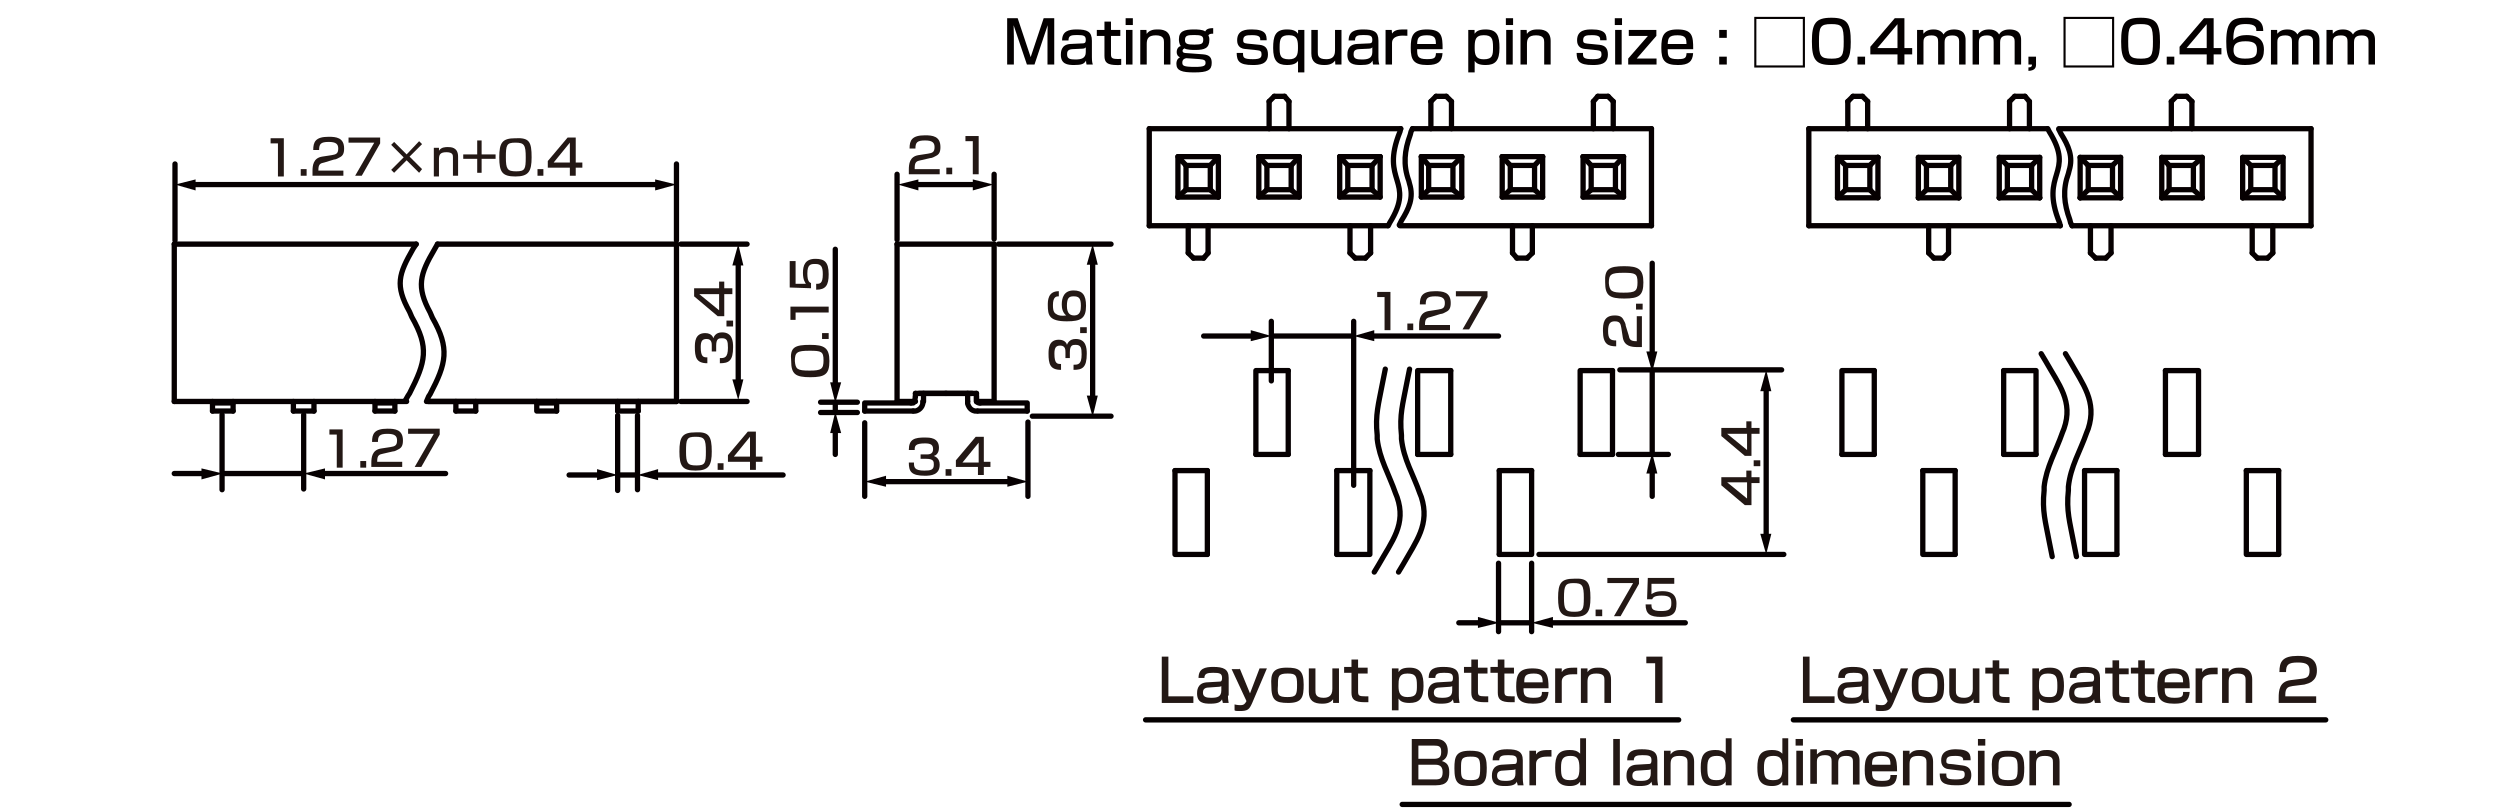 <?xml version="1.0" encoding="UTF-8"?>
<svg id="_レイヤー_1" data-name="レイヤー 1" xmlns="http://www.w3.org/2000/svg" width="119.944mm" height="38.806mm" version="1.1" viewBox="0 0 340 110">
  <defs>
    <style>
      .cls-1 {
        fill: #231815;
      }

      .cls-1, .cls-2, .cls-3 {
        stroke-width: 0px;
      }

      .cls-4 {
        stroke: #060001;
      }

      .cls-4, .cls-5 {
        fill: none;
        stroke-linecap: round;
        stroke-linejoin: round;
        stroke-width: .72px;
      }

      .cls-2 {
        fill: #040000;
      }

      .cls-5 {
        stroke: #040000;
      }

      .cls-3 {
        fill: #060001;
      }
    </style>
  </defs>
  <g id="FS0419">
    <line class="cls-4" x1="135.2" y1="32.5" x2="135.2" y2="23.7"/>
    <line class="cls-4" x1="122" y1="32.6" x2="122" y2="23.7"/>
    <line class="cls-4" x1="139.8" y1="57.4" x2="139.8" y2="67.5"/>
    <line class="cls-4" x1="117.6" y1="57.5" x2="117.6" y2="67.5"/>
    <line class="cls-4" x1="111.6" y1="54.7" x2="116.6" y2="54.7"/>
    <line class="cls-4" x1="111.6" y1="56.1" x2="116.6" y2="56.1"/>
    <line class="cls-4" x1="41.3" y1="56.4" x2="41.3" y2="66.5"/>
    <line class="cls-4" x1="30.2" y1="56.4" x2="30.2" y2="66.6"/>
    <line class="cls-4" x1="140.4" y1="56.6" x2="151.1" y2="56.6"/>
    <line class="cls-4" x1="135.8" y1="33.2" x2="151.1" y2="33.2"/>
    <line class="cls-4" x1="92.6" y1="54.6" x2="101.6" y2="54.6"/>
    <line class="cls-4" x1="92.6" y1="33.2" x2="101.6" y2="33.2"/>
    <line class="cls-4" x1="92" y1="32.7" x2="92" y2="22.3"/>
    <line class="cls-4" x1="23.8" y1="32.7" x2="23.8" y2="22.3"/>
    <line class="cls-4" x1="113.6" y1="54.8" x2="113.6" y2="56"/>
    <line class="cls-4" x1="135.2" y1="54.6" x2="135.2" y2="33.2"/>
    <line class="cls-4" x1="122" y1="54.6" x2="122" y2="33.2"/>
    <line class="cls-4" x1="132.8" y1="54.6" x2="135.2" y2="54.6"/>
    <line class="cls-4" x1="124.5" y1="54.6" x2="122" y2="54.6"/>
    <line class="cls-4" x1="124.5" y1="53.5" x2="132.8" y2="53.5"/>
    <line class="cls-4" x1="122" y1="33.2" x2="135.2" y2="33.2"/>
    <line class="cls-4" x1="139.7" y1="55.9" x2="133" y2="55.9"/>
    <polyline class="cls-4" points="133.3 54.8 139.7 54.8 139.7 55.9"/>
    <polyline class="cls-4" points="132.8 53.9 132.8 54.5 132.9 54.7 133.1 54.8 133.3 54.8"/>
    <line class="cls-4" x1="128.7" y1="53.5" x2="125" y2="53.5"/>
    <line class="cls-4" x1="117.6" y1="55.9" x2="124.2" y2="55.9"/>
    <polyline class="cls-4" points="123.9 54.8 117.6 54.8 117.6 55.9"/>
    <polyline class="cls-4" points="123.9 54.8 124.2 54.8 124.3 54.7 124.4 54.5 124.5 53.9"/>
    <line class="cls-4" x1="128.6" y1="53.5" x2="132.2" y2="53.5"/>
    <path class="cls-4" d="M124.2,55.9h.3c.5-.1.9-.5,1-1v-.3"/>
    <path class="cls-4" d="M131.6,54.6v.3c.2.6.5.9,1,1h.3"/>
    <line class="cls-4" x1="132.8" y1="53.5" x2="132.8" y2="54.6"/>
    <line class="cls-4" x1="124.5" y1="53.5" x2="124.5" y2="53.9"/>
    <line class="cls-4" x1="131.6" y1="54.6" x2="131.6" y2="53.5"/>
    <line class="cls-4" x1="125.6" y1="54.6" x2="125.6" y2="53.5"/>
    <g>
      <line class="cls-4" x1="224.6" y1="30.7" x2="224.6" y2="17.5"/>
      <line class="cls-4" x1="186.4" y1="34.4" x2="185.7" y2="35.1"/>
      <line class="cls-4" x1="183.6" y1="34.4" x2="184.3" y2="35.1"/>
      <line class="cls-4" x1="186.4" y1="34.4" x2="186.4" y2="30.7"/>
      <line class="cls-4" x1="183.6" y1="34.4" x2="183.6" y2="30.7"/>
      <line class="cls-4" x1="184.3" y1="35.1" x2="185.7" y2="35.1"/>
      <line class="cls-4" x1="195.3" y1="13.1" x2="196.7" y2="13.1"/>
      <line class="cls-4" x1="194.6" y1="17.5" x2="194.6" y2="13.8"/>
      <line class="cls-4" x1="197.4" y1="17.5" x2="197.4" y2="13.8"/>
      <line class="cls-4" x1="195.3" y1="13.1" x2="194.6" y2="13.8"/>
      <line class="cls-4" x1="196.7" y1="13.1" x2="197.4" y2="13.8"/>
      <line class="cls-4" x1="173.3" y1="13.1" x2="174.7" y2="13.1"/>
      <line class="cls-4" x1="172.6" y1="17.5" x2="172.6" y2="13.8"/>
      <line class="cls-4" x1="175.3" y1="17.5" x2="175.3" y2="13.8"/>
      <line class="cls-4" x1="173.3" y1="13.1" x2="172.6" y2="13.8"/>
      <line class="cls-4" x1="174.7" y1="13.1" x2="175.3" y2="13.8"/>
      <line class="cls-4" x1="162.3" y1="35.1" x2="163.7" y2="35.1"/>
      <line class="cls-4" x1="161.6" y1="34.4" x2="161.6" y2="30.7"/>
      <line class="cls-4" x1="164.3" y1="34.4" x2="164.3" y2="30.7"/>
      <line class="cls-4" x1="161.6" y1="34.4" x2="162.3" y2="35.1"/>
      <line class="cls-4" x1="164.3" y1="34.4" x2="163.7" y2="35.1"/>
      <line class="cls-4" x1="156.3" y1="30.7" x2="188.7" y2="30.7"/>
      <line class="cls-4" x1="156.3" y1="17.5" x2="190.5" y2="17.5"/>
      <line class="cls-4" x1="160.2" y1="26.8" x2="165.7" y2="26.8"/>
      <line class="cls-4" x1="160.2" y1="21.3" x2="165.7" y2="21.3"/>
      <line class="cls-4" x1="161.3" y1="25.8" x2="164.6" y2="25.8"/>
      <line class="cls-4" x1="161.3" y1="22.5" x2="164.6" y2="22.5"/>
      <line class="cls-4" x1="161.3" y1="25.8" x2="160.2" y2="26.8"/>
      <polyline class="cls-4" points="161.3 22.5 160.2 21.3 160.2 26.8"/>
      <line class="cls-4" x1="161.3" y1="22.5" x2="161.3" y2="25.8"/>
      <line class="cls-4" x1="156.3" y1="17.5" x2="156.3" y2="30.7"/>
      <line class="cls-4" x1="183.3" y1="22.5" x2="186.6" y2="22.5"/>
      <line class="cls-4" x1="183.3" y1="25.8" x2="186.6" y2="25.8"/>
      <line class="cls-4" x1="182.2" y1="21.3" x2="187.7" y2="21.3"/>
      <line class="cls-4" x1="182.2" y1="26.8" x2="187.7" y2="26.8"/>
      <polyline class="cls-4" points="183.3 25.8 183.3 22.5 182.2 21.3"/>
      <polyline class="cls-4" points="183.3 25.8 182.2 26.8 182.2 21.3"/>
      <polyline class="cls-4" points="175.6 25.8 175.6 22.5 176.7 21.3"/>
      <polyline class="cls-4" points="175.6 25.8 176.7 26.8 176.7 21.3"/>
      <polyline class="cls-4" points="172.3 25.8 172.3 22.5 171.2 21.3"/>
      <polyline class="cls-4" points="172.3 25.8 171.2 26.8 171.2 21.3"/>
      <line class="cls-4" x1="172.3" y1="22.5" x2="175.6" y2="22.5"/>
      <line class="cls-4" x1="172.3" y1="25.8" x2="175.6" y2="25.8"/>
      <line class="cls-4" x1="171.2" y1="21.3" x2="176.7" y2="21.3"/>
      <line class="cls-4" x1="171.2" y1="26.8" x2="176.7" y2="26.8"/>
      <line class="cls-4" x1="164.6" y1="25.8" x2="165.7" y2="26.8"/>
      <polyline class="cls-4" points="164.6 22.5 165.7 21.3 165.7 26.8"/>
      <line class="cls-4" x1="164.6" y1="22.5" x2="164.6" y2="25.8"/>
      <polyline class="cls-4" points="197.6 25.8 197.6 22.5 198.8 21.3"/>
      <polyline class="cls-4" points="197.6 25.8 198.8 26.8 198.8 21.3"/>
      <polyline class="cls-4" points="194.3 25.8 194.3 22.5 193.3 21.3"/>
      <polyline class="cls-4" points="194.3 25.8 193.3 26.8 193.3 21.3"/>
      <line class="cls-4" x1="194.3" y1="22.5" x2="197.6" y2="22.5"/>
      <line class="cls-4" x1="194.3" y1="25.8" x2="197.6" y2="25.8"/>
      <line class="cls-4" x1="193.3" y1="21.3" x2="198.8" y2="21.3"/>
      <line class="cls-4" x1="193.3" y1="26.8" x2="198.8" y2="26.8"/>
      <polyline class="cls-4" points="186.6 25.8 186.6 22.5 187.7 21.3"/>
      <polyline class="cls-4" points="186.6 25.8 187.7 26.8 187.7 21.3"/>
      <line class="cls-4" x1="208.4" y1="34.4" x2="207.7" y2="35.1"/>
      <line class="cls-4" x1="205.7" y1="34.4" x2="206.3" y2="35.1"/>
      <line class="cls-4" x1="208.4" y1="34.4" x2="208.4" y2="30.7"/>
      <line class="cls-4" x1="205.7" y1="34.4" x2="205.7" y2="30.7"/>
      <line class="cls-4" x1="206.3" y1="35.1" x2="207.7" y2="35.1"/>
      <line class="cls-4" x1="217.3" y1="13.1" x2="218.7" y2="13.1"/>
      <line class="cls-4" x1="216.7" y1="17.5" x2="216.7" y2="13.8"/>
      <line class="cls-4" x1="219.4" y1="17.5" x2="219.4" y2="13.8"/>
      <line class="cls-4" x1="217.3" y1="13.1" x2="216.7" y2="13.8"/>
      <line class="cls-4" x1="218.7" y1="13.1" x2="219.4" y2="13.8"/>
      <line class="cls-4" x1="205.4" y1="22.5" x2="208.7" y2="22.5"/>
      <line class="cls-4" x1="205.4" y1="25.8" x2="208.7" y2="25.8"/>
      <line class="cls-4" x1="204.3" y1="21.3" x2="209.8" y2="21.3"/>
      <line class="cls-4" x1="204.3" y1="26.8" x2="209.8" y2="26.8"/>
      <polyline class="cls-4" points="205.4 25.8 205.4 22.5 204.3 21.3"/>
      <polyline class="cls-4" points="205.4 25.8 204.3 26.8 204.3 21.3"/>
      <polyline class="cls-4" points="219.7 25.8 219.7 22.5 220.8 21.3"/>
      <polyline class="cls-4" points="219.7 25.8 220.8 26.8 220.8 21.3"/>
      <polyline class="cls-4" points="216.4 25.8 216.4 22.5 215.3 21.3"/>
      <polyline class="cls-4" points="216.4 25.8 215.3 26.8 215.3 21.3"/>
      <line class="cls-4" x1="216.4" y1="22.5" x2="219.7" y2="22.5"/>
      <line class="cls-4" x1="216.4" y1="25.8" x2="219.7" y2="25.8"/>
      <line class="cls-4" x1="215.3" y1="21.3" x2="220.8" y2="21.3"/>
      <line class="cls-4" x1="215.3" y1="26.8" x2="220.8" y2="26.8"/>
      <polyline class="cls-4" points="208.7 25.8 208.7 22.5 209.8 21.3"/>
      <polyline class="cls-4" points="208.7 25.8 209.8 26.8 209.8 21.3"/>
      <path class="cls-4" d="M190.5,17.5l-.1.4c-2.8,6.9,2.2,6.6-1.4,12.4l-.2.4"/>
      <path class="cls-4" d="M192.1,17.5l-.2.4-.1.4c-.8,2.2-1,4.1-.2,6.3l.1.4c.6,1.9-.1,3.4-1.1,5l-.1.2-.2.4"/>
      <line class="cls-4" x1="192.1" y1="17.5" x2="224.6" y2="17.5"/>
      <line class="cls-4" x1="190.4" y1="30.7" x2="224.6" y2="30.7"/>
    </g>
    <line class="cls-4" x1="92" y1="33.2" x2="92" y2="54.6"/>
    <line class="cls-4" x1="64.7" y1="55.9" x2="62" y2="55.9"/>
    <line class="cls-4" x1="53.7" y1="54.8" x2="51" y2="54.8"/>
    <line class="cls-4" x1="53.7" y1="55.9" x2="51" y2="55.9"/>
    <line class="cls-4" x1="42.7" y1="55.9" x2="39.9" y2="55.9"/>
    <line class="cls-4" x1="31.7" y1="54.8" x2="28.9" y2="54.8"/>
    <line class="cls-4" x1="31.7" y1="55.9" x2="28.9" y2="55.9"/>
    <line class="cls-4" x1="23.7" y1="54.6" x2="55.3" y2="54.6"/>
    <line class="cls-4" x1="23.7" y1="33.2" x2="56.6" y2="33.2"/>
    <line class="cls-4" x1="28.9" y1="54.6" x2="28.9" y2="55.9"/>
    <line class="cls-4" x1="23.7" y1="33.2" x2="23.7" y2="54.6"/>
    <line class="cls-4" x1="51" y1="54.6" x2="51" y2="55.9"/>
    <line class="cls-4" x1="42.7" y1="54.6" x2="42.7" y2="55.9"/>
    <line class="cls-4" x1="39.9" y1="54.6" x2="39.9" y2="55.9"/>
    <line class="cls-4" x1="31.7" y1="54.6" x2="31.7" y2="55.9"/>
    <line class="cls-4" x1="64.7" y1="54.6" x2="64.7" y2="55.9"/>
    <line class="cls-4" x1="62" y1="54.6" x2="62" y2="55.9"/>
    <line class="cls-4" x1="53.7" y1="54.6" x2="53.7" y2="55.9"/>
    <line class="cls-4" x1="58.2" y1="54.6" x2="92" y2="54.6"/>
    <line class="cls-4" x1="86.8" y1="55.9" x2="84" y2="55.9"/>
    <line class="cls-4" x1="75.7" y1="54.8" x2="73" y2="54.8"/>
    <polyline class="cls-4" points="75.7 55.9 73 55.9 73 54.6"/>
    <line class="cls-4" x1="86.8" y1="54.6" x2="86.8" y2="55.9"/>
    <line class="cls-4" x1="84" y1="54.6" x2="84" y2="55.9"/>
    <line class="cls-4" x1="75.7" y1="54.6" x2="75.7" y2="55.9"/>
    <path class="cls-4" d="M56.6,33.2l-.2.3-.2.3c-2,3.5-2.5,5-.5,8.6l.3.7c2.4,4.2,1.9,6.1-.3,10.4l-.2.3-.4.7"/>
    <path class="cls-4" d="M59.5,33.2l-.4.7c-2,3.4-2.5,5.1-.6,8.6l.3.7c2.4,4.2,1.9,6.2-.3,10.4l-.2.3-.3.7"/>
    <line class="cls-4" x1="59.5" y1="33.2" x2="92" y2="33.2"/>
    <line class="cls-4" x1="58.2" y1="54.6" x2="92" y2="54.6"/>
    <g>
      <line class="cls-4" x1="314.3" y1="17.5" x2="314.3" y2="30.7"/>
      <line class="cls-4" x1="276" y1="13.8" x2="275.4" y2="13.1"/>
      <line class="cls-4" x1="273.3" y1="13.8" x2="274" y2="13.1"/>
      <line class="cls-4" x1="276" y1="13.8" x2="276" y2="17.5"/>
      <line class="cls-4" x1="273.3" y1="13.8" x2="273.3" y2="17.5"/>
      <line class="cls-4" x1="274" y1="13.1" x2="275.4" y2="13.1"/>
      <line class="cls-4" x1="285" y1="35.1" x2="286.4" y2="35.1"/>
      <line class="cls-4" x1="284.3" y1="30.7" x2="284.3" y2="34.4"/>
      <line class="cls-4" x1="287.1" y1="30.7" x2="287.1" y2="34.4"/>
      <line class="cls-4" x1="285" y1="35.1" x2="284.3" y2="34.4"/>
      <line class="cls-4" x1="286.4" y1="35.1" x2="287.1" y2="34.4"/>
      <line class="cls-4" x1="263" y1="35.1" x2="264.3" y2="35.1"/>
      <line class="cls-4" x1="262.3" y1="30.7" x2="262.3" y2="34.4"/>
      <line class="cls-4" x1="265" y1="30.7" x2="265" y2="34.4"/>
      <line class="cls-4" x1="263" y1="35.1" x2="262.3" y2="34.4"/>
      <line class="cls-4" x1="264.3" y1="35.1" x2="265" y2="34.4"/>
      <line class="cls-4" x1="252" y1="13.1" x2="253.3" y2="13.1"/>
      <line class="cls-4" x1="251.3" y1="13.8" x2="251.3" y2="17.5"/>
      <line class="cls-4" x1="254" y1="13.8" x2="254" y2="17.5"/>
      <line class="cls-4" x1="251.3" y1="13.8" x2="252" y2="13.1"/>
      <line class="cls-4" x1="254" y1="13.8" x2="253.3" y2="13.1"/>
      <line class="cls-4" x1="246" y1="17.5" x2="278.4" y2="17.5"/>
      <line class="cls-4" x1="246" y1="30.7" x2="280.2" y2="30.7"/>
      <line class="cls-4" x1="249.9" y1="21.4" x2="255.4" y2="21.4"/>
      <line class="cls-4" x1="249.9" y1="26.9" x2="255.4" y2="26.9"/>
      <line class="cls-4" x1="251" y1="22.5" x2="254.3" y2="22.5"/>
      <line class="cls-4" x1="251" y1="25.8" x2="254.3" y2="25.8"/>
      <line class="cls-4" x1="251" y1="22.5" x2="249.9" y2="21.4"/>
      <polyline class="cls-4" points="251 25.8 249.9 26.9 249.9 21.4"/>
      <line class="cls-4" x1="251" y1="25.8" x2="251" y2="22.5"/>
      <line class="cls-4" x1="246" y1="30.7" x2="246" y2="17.5"/>
      <line class="cls-4" x1="273" y1="25.8" x2="276.3" y2="25.8"/>
      <line class="cls-4" x1="273" y1="22.5" x2="276.3" y2="22.5"/>
      <line class="cls-4" x1="271.9" y1="26.9" x2="277.4" y2="26.9"/>
      <line class="cls-4" x1="271.9" y1="21.4" x2="277.4" y2="21.4"/>
      <polyline class="cls-4" points="273 22.5 273 25.8 271.9 26.9"/>
      <polyline class="cls-4" points="273 22.5 271.9 21.4 271.9 26.9"/>
      <polyline class="cls-4" points="265.3 22.5 265.3 25.8 266.4 26.9"/>
      <polyline class="cls-4" points="265.3 22.5 266.4 21.4 266.4 26.9"/>
      <polyline class="cls-4" points="262 22.5 262 25.8 260.9 26.9"/>
      <polyline class="cls-4" points="262 22.5 260.9 21.4 260.9 26.9"/>
      <line class="cls-4" x1="262" y1="25.8" x2="265.3" y2="25.8"/>
      <line class="cls-4" x1="262" y1="22.5" x2="265.3" y2="22.5"/>
      <line class="cls-4" x1="260.9" y1="26.9" x2="266.4" y2="26.9"/>
      <line class="cls-4" x1="260.9" y1="21.4" x2="266.4" y2="21.4"/>
      <line class="cls-4" x1="254.3" y1="22.5" x2="255.4" y2="21.4"/>
      <polyline class="cls-4" points="254.3 25.8 255.4 26.9 255.4 21.4"/>
      <line class="cls-4" x1="254.3" y1="25.8" x2="254.3" y2="22.5"/>
      <polyline class="cls-4" points="287.3 22.5 287.3 25.8 288.4 26.9"/>
      <polyline class="cls-4" points="287.3 22.5 288.4 21.4 288.4 26.9"/>
      <polyline class="cls-4" points="284 22.5 284 25.8 282.9 26.9"/>
      <polyline class="cls-4" points="284 22.5 282.9 21.4 282.9 26.9"/>
      <line class="cls-4" x1="284" y1="25.8" x2="287.3" y2="25.8"/>
      <line class="cls-4" x1="284" y1="22.5" x2="287.3" y2="22.5"/>
      <line class="cls-4" x1="282.9" y1="26.9" x2="288.4" y2="26.9"/>
      <line class="cls-4" x1="282.9" y1="21.4" x2="288.4" y2="21.4"/>
      <polyline class="cls-4" points="276.3 22.5 276.3 25.8 277.4 26.9"/>
      <polyline class="cls-4" points="276.3 22.5 277.4 21.4 277.4 26.9"/>
      <line class="cls-4" x1="298.1" y1="13.8" x2="297.4" y2="13.1"/>
      <line class="cls-4" x1="295.3" y1="13.8" x2="296" y2="13.1"/>
      <line class="cls-4" x1="298.1" y1="13.8" x2="298.1" y2="17.5"/>
      <line class="cls-4" x1="295.3" y1="13.8" x2="295.3" y2="17.5"/>
      <line class="cls-4" x1="296" y1="13.1" x2="297.4" y2="13.1"/>
      <line class="cls-4" x1="307" y1="35.1" x2="308.4" y2="35.1"/>
      <line class="cls-4" x1="306.3" y1="30.7" x2="306.3" y2="34.4"/>
      <line class="cls-4" x1="309.1" y1="30.7" x2="309.1" y2="34.4"/>
      <line class="cls-4" x1="307" y1="35.1" x2="306.3" y2="34.4"/>
      <line class="cls-4" x1="308.4" y1="35.1" x2="309.1" y2="34.4"/>
      <line class="cls-4" x1="295" y1="25.8" x2="298.3" y2="25.8"/>
      <line class="cls-4" x1="295" y1="22.5" x2="298.3" y2="22.5"/>
      <line class="cls-4" x1="294" y1="26.9" x2="299.5" y2="26.9"/>
      <line class="cls-4" x1="294" y1="21.4" x2="299.5" y2="21.4"/>
      <polyline class="cls-4" points="295 22.5 295 25.8 294 26.9"/>
      <polyline class="cls-4" points="295 22.5 294 21.4 294 26.9"/>
      <polyline class="cls-4" points="309.4 22.5 309.4 25.8 310.5 26.9"/>
      <polyline class="cls-4" points="309.4 22.5 310.5 21.4 310.5 26.9"/>
      <polyline class="cls-4" points="306.1 22.5 306.1 25.8 305 26.9"/>
      <polyline class="cls-4" points="306.1 22.5 305 21.4 305 26.9"/>
      <line class="cls-4" x1="306.1" y1="25.8" x2="309.4" y2="25.8"/>
      <line class="cls-4" x1="306.1" y1="22.5" x2="309.4" y2="22.5"/>
      <line class="cls-4" x1="305" y1="26.9" x2="310.5" y2="26.9"/>
      <line class="cls-4" x1="305" y1="21.4" x2="310.5" y2="21.4"/>
      <polyline class="cls-4" points="298.3 22.5 298.3 25.8 299.5 26.9"/>
      <polyline class="cls-4" points="298.3 22.5 299.5 21.4 299.5 26.9"/>
      <path class="cls-4" d="M280.2,30.7l-.1-.4c-2.8-6.9,2.2-6.6-1.4-12.4l-.2-.4"/>
      <path class="cls-4" d="M281.8,30.7l-.2-.4-.1-.4c-.8-2.2-1-4.1-.2-6.3l.1-.4c.6-1.9-.1-3.4-1.1-5l-.1-.2-.2-.4"/>
      <line class="cls-4" x1="281.8" y1="30.7" x2="314.3" y2="30.7"/>
      <line class="cls-4" x1="280" y1="17.5" x2="314.3" y2="17.5"/>
    </g>
    <g>
      <line class="cls-4" x1="26.1" y1="25.1" x2="89.6" y2="25.1"/>
      <polygon class="cls-3" points="26.6 25.9 23.8 25.1 26.6 24.4 26.6 25.9"/>
      <polygon class="cls-3" points="89.1 25.9 92 25.1 89.1 24.4 89.1 25.9"/>
    </g>
    <line class="cls-4" x1="30.3" y1="64.4" x2="41.3" y2="64.4"/>
    <g>
      <line class="cls-4" x1="23.7" y1="64.4" x2="28" y2="64.4"/>
      <polygon class="cls-3" points="27.4 65.2 30.3 64.4 27.4 63.7 27.4 65.2"/>
    </g>
    <g>
      <line class="cls-4" x1="60.6" y1="64.4" x2="43.6" y2="64.4"/>
      <polygon class="cls-3" points="44.2 63.7 41.3 64.4 44.2 65.2 44.2 63.7"/>
    </g>
    <g>
      <line class="cls-4" x1="100.4" y1="36.1" x2="100.4" y2="52.1"/>
      <polygon class="cls-3" points="99.6 36.1 100.4 33.2 101.1 36.1 99.6 36.1"/>
      <polygon class="cls-3" points="99.6 51.6 100.4 54.4 101.1 51.6 99.6 51.6"/>
    </g>
    <g>
      <line class="cls-4" x1="113.6" y1="61.8" x2="113.6" y2="58.4"/>
      <polygon class="cls-3" points="114.4 58.9 113.6 56 112.9 58.9 114.4 58.9"/>
    </g>
    <g>
      <line class="cls-4" x1="113.6" y1="33.9" x2="113.6" y2="52.5"/>
      <polygon class="cls-3" points="112.9 52 113.6 54.8 114.4 52 112.9 52"/>
    </g>
    <g>
      <line class="cls-4" x1="119.9" y1="65.5" x2="137.5" y2="65.5"/>
      <polygon class="cls-3" points="120.5 66.2 117.6 65.5 120.5 64.7 120.5 66.2"/>
      <polygon class="cls-3" points="137 66.2 139.8 65.5 137 64.7 137 66.2"/>
    </g>
    <g>
      <line class="cls-4" x1="124.4" y1="25.1" x2="132.8" y2="25.1"/>
      <polygon class="cls-3" points="124.9 25.9 122.1 25.1 124.9 24.4 124.9 25.9"/>
      <polygon class="cls-3" points="132.3 25.9 135.1 25.1 132.3 24.4 132.3 25.9"/>
    </g>
    <g>
      <line class="cls-4" x1="148.6" y1="36" x2="148.6" y2="54"/>
      <polygon class="cls-3" points="147.8 36 148.6 33.2 149.3 36 147.8 36"/>
      <polygon class="cls-3" points="147.8 53.8 148.6 56.7 149.3 53.8 147.8 53.8"/>
    </g>
    <line class="cls-4" x1="173.1" y1="45.7" x2="183.9" y2="45.7"/>
    <line class="cls-4" x1="184.1" y1="66" x2="184.1" y2="43.7"/>
    <line class="cls-4" x1="172.9" y1="51.8" x2="172.9" y2="43.7"/>
    <line class="cls-4" x1="224.7" y1="50.5" x2="224.7" y2="61.6"/>
    <line class="cls-4" x1="220.1" y1="61.8" x2="226.9" y2="61.8"/>
    <line class="cls-4" x1="220.3" y1="50.3" x2="242.3" y2="50.3"/>
    <line class="cls-4" x1="209.3" y1="75.4" x2="242.6" y2="75.4"/>
    <line class="cls-4" x1="203.9" y1="84.7" x2="208" y2="84.7"/>
    <line class="cls-4" x1="208.3" y1="76.6" x2="208.3" y2="85.9"/>
    <line class="cls-4" x1="203.8" y1="76.6" x2="203.8" y2="85.9"/>
    <line class="cls-4" x1="164.2" y1="75.4" x2="164.2" y2="64"/>
    <polyline class="cls-4" points="159.8 64 159.8 75.4 164.2 75.4"/>
    <line class="cls-4" x1="159.8" y1="64" x2="164.2" y2="64"/>
    <line class="cls-4" x1="197.3" y1="61.8" x2="192.8" y2="61.8"/>
    <polyline class="cls-4" points="197.3 50.4 192.8 50.4 192.8 61.8"/>
    <line class="cls-4" x1="197.3" y1="50.4" x2="197.3" y2="61.8"/>
    <line class="cls-4" x1="181.8" y1="75.4" x2="181.8" y2="64"/>
    <polyline class="cls-4" points="186.3 64 186.3 75.4 181.8 75.4"/>
    <line class="cls-4" x1="175.2" y1="61.8" x2="170.8" y2="61.8"/>
    <polyline class="cls-4" points="175.2 50.4 170.8 50.4 170.8 61.8"/>
    <line class="cls-4" x1="181.8" y1="64" x2="186.3" y2="64"/>
    <line class="cls-4" x1="175.2" y1="50.4" x2="175.2" y2="61.8"/>
    <line class="cls-4" x1="219.3" y1="61.8" x2="214.9" y2="61.8"/>
    <polyline class="cls-4" points="219.3 50.4 214.9 50.4 214.9 61.8"/>
    <line class="cls-4" x1="219.3" y1="50.4" x2="219.3" y2="61.8"/>
    <line class="cls-4" x1="203.9" y1="75.4" x2="203.9" y2="64"/>
    <polyline class="cls-4" points="208.3 64 208.3 75.4 203.9 75.4"/>
    <line class="cls-4" x1="203.9" y1="64" x2="208.3" y2="64"/>
    <path class="cls-4" d="M188.4,50.2l-.2,1-.2,1c-.5,2.7-1,4.2-.7,7v.5c.3,2.7,1.6,4.8,2.5,7.4l.2.5c1.3,3.7-.7,6-2.5,9.2l-.3.5-.3.5"/>
    <path class="cls-4" d="M191.7,50.2l-.2,1-.2,1c-.5,2.7-1,4.2-.7,7v.5c.3,2.8,1.6,4.8,2.5,7.4l.2.5c1.2,3.7-.7,6-2.5,9.2l-.3.5-.3.5"/>
    <line class="cls-4" x1="254.9" y1="50.4" x2="254.9" y2="61.8"/>
    <polyline class="cls-4" points="250.5 61.8 250.5 50.4 254.9 50.4"/>
    <line class="cls-4" x1="250.5" y1="61.8" x2="254.9" y2="61.8"/>
    <line class="cls-4" x1="287.9" y1="64" x2="283.5" y2="64"/>
    <polyline class="cls-4" points="287.9 75.4 283.5 75.4 283.5 64"/>
    <line class="cls-4" x1="287.9" y1="75.4" x2="287.9" y2="64"/>
    <line class="cls-4" x1="272.5" y1="50.4" x2="272.5" y2="61.8"/>
    <polyline class="cls-4" points="276.9 61.8 276.9 50.4 272.5 50.4"/>
    <line class="cls-4" x1="265.9" y1="64" x2="261.5" y2="64"/>
    <polyline class="cls-4" points="265.9 75.4 261.5 75.4 261.5 64"/>
    <line class="cls-4" x1="272.5" y1="61.8" x2="276.9" y2="61.8"/>
    <line class="cls-4" x1="265.9" y1="75.4" x2="265.9" y2="64"/>
    <line class="cls-4" x1="309.9" y1="64" x2="305.5" y2="64"/>
    <polyline class="cls-4" points="309.9 75.4 305.5 75.4 305.5 64"/>
    <line class="cls-4" x1="309.9" y1="75.4" x2="309.9" y2="64"/>
    <line class="cls-4" x1="294.5" y1="50.4" x2="294.5" y2="61.8"/>
    <polyline class="cls-4" points="299 61.8 299 50.4 294.5 50.4"/>
    <line class="cls-4" x1="294.5" y1="61.8" x2="299" y2="61.8"/>
    <path class="cls-4" d="M279.1,75.7l-.2-1-.2-1c-.5-2.7-1-4.2-.7-7v-.5c.3-2.7,1.6-4.8,2.5-7.4l.2-.5c1.3-3.7-.7-6-2.5-9.2l-.3-.5-.3-.5"/>
    <path class="cls-4" d="M282.4,75.7l-.2-1-.2-1c-.5-2.7-1-4.2-.7-7v-.5c.3-2.8,1.6-4.8,2.5-7.4l.2-.5c1.2-3.7-.7-6-2.5-9.2l-.3-.5-.3-.5"/>
    <g>
      <line class="cls-4" x1="163.7" y1="45.7" x2="170.6" y2="45.7"/>
      <polygon class="cls-3" points="170.1 46.4 172.9 45.7 170.1 44.9 170.1 46.4"/>
    </g>
    <g>
      <line class="cls-4" x1="203.8" y1="45.7" x2="186.4" y2="45.7"/>
      <polygon class="cls-3" points="186.9 44.9 184.1 45.7 186.9 46.4 186.9 44.9"/>
    </g>
    <g>
      <line class="cls-4" x1="198.4" y1="84.7" x2="201.5" y2="84.7"/>
      <polygon class="cls-3" points="201 85.4 203.9 84.7 201 83.9 201 85.4"/>
    </g>
    <g>
      <line class="cls-4" x1="210.6" y1="84.7" x2="229.2" y2="84.7"/>
      <polygon class="cls-3" points="211.2 85.4 208.3 84.7 211.2 83.9 211.2 85.4"/>
    </g>
    <g>
      <line class="cls-4" x1="224.7" y1="63.9" x2="224.7" y2="67.5"/>
      <polygon class="cls-3" points="223.9 64.4 224.7 61.6 225.4 64.4 223.9 64.4"/>
    </g>
    <g>
      <line class="cls-4" x1="240.2" y1="52.7" x2="240.2" y2="73.1"/>
      <polygon class="cls-3" points="239.4 53.2 240.2 50.3 240.9 53.2 239.4 53.2"/>
      <polygon class="cls-3" points="239.4 72.6 240.2 75.4 240.9 72.6 239.4 72.6"/>
    </g>
    <g>
      <path class="cls-1" d="M46.6,58.4v5.2h-.8v-4.5h-1v-.7h1.8Z"/>
      <path class="cls-1" d="M49.8,62.7v.9h-.8v-.9h.8Z"/>
      <path class="cls-1" d="M52.1,61.7c-.5.1-.8.2-.8,1v.1h3.4v.7h-4.2v-.5c0-.8.1-1.8,1.3-2l1.3-.2c.6-.1.9-.2.9-.9,0-.6-.3-.9-1.3-.9-1.1,0-1.3.3-1.3,1.1h-.8c0-1.1.3-1.8,2.1-1.8,1,0,2.1.1,2.1,1.6,0,.7-.2,1-.6,1.2-.2.1-.5.3-.8.3l-1.3.3Z"/>
      <path class="cls-1" d="M59.8,58.4v.7l-2.5,4.4h-.9l2.6-4.5h-3.5v-.7h4.3v.1Z"/>
    </g>
    <g>
      <path class="cls-1" d="M38.6,18.8v5.2h-.8v-4.5h-1v-.7h1.8Z"/>
      <path class="cls-1" d="M41.7,23v.9h-.8v-.9h.8Z"/>
      <path class="cls-1" d="M44.1,22.1c-.5.1-.8.2-.8,1v.1h3.4v.7h-4.2v-.6c0-.8.1-1.8,1.3-2l1.3-.2c.6-.1.9-.2.9-.9,0-.6-.3-.9-1.3-.9-1.1,0-1.3.3-1.3,1.1h-.8c0-1.1.3-1.8,2.1-1.8,1,0,2.1.1,2.1,1.6,0,.7-.2,1-.6,1.2-.2.1-.5.3-.8.3l-1.3.4Z"/>
      <path class="cls-1" d="M51.7,18.8v.7l-2.5,4.4h-.9l2.6-4.5h-3.5v-.7h4.3v.1Z"/>
      <path class="cls-1" d="M57,19.2l.4.4-1.7,1.7,1.7,1.7-.4.5-1.7-1.7-1.7,1.7-.4-.4,1.7-1.7-1.7-1.7.4-.4,1.7,1.7,1.7-1.8Z"/>
      <path class="cls-1" d="M59.7,20.1v.4c.3-.5.9-.5,1.2-.5.4,0,1.4,0,1.4,1.3v2.6h-.7v-2.5c0-.3,0-.7-.9-.7s-1,.4-1,1v2.3h-.7v-3.9s.7,0,.7,0Z"/>
      <path class="cls-1" d="M64.9,21v-1.9h.6v1.9h1.9v.6h-1.9v1.9h-.6v-1.9h-1.9v-.6h1.9Z"/>
      <path class="cls-1" d="M72.3,21.4c0,1.9-.4,2.6-2.2,2.6s-2.2-.6-2.2-2.6.4-2.6,2.2-2.6c1.9-.1,2.2.5,2.2,2.6ZM68.8,21.4c0,1.6.2,1.9,1.4,1.9s1.3-.3,1.3-1.9c0-1.7-.2-2-1.4-2s-1.3.3-1.3,2Z"/>
      <path class="cls-1" d="M73.9,23v.9h-.8v-.9h.8Z"/>
      <path class="cls-1" d="M78.3,18.8v3.3h.9v.7h-.9v1.1h-.8v-1.1h-3v-.9l2.7-3.2h1.1v.1ZM77.5,19.4l-2.2,2.7h2.2v-2.7Z"/>
    </g>
    <g>
      <path class="cls-1" d="M110.2,46.9c1.9,0,2.6.4,2.6,2.2s-.6,2.2-2.6,2.2-2.6-.4-2.6-2.2c-.2-1.9.5-2.2,2.6-2.2ZM110.1,50.4c1.6,0,1.9-.2,1.9-1.4s-.3-1.3-1.9-1.3c-1.7,0-2,.2-2,1.4.1,1.1.3,1.3,2,1.3Z"/>
      <path class="cls-1" d="M111.8,45.3h.9v.8h-.9v-.8Z"/>
      <path class="cls-1" d="M107.5,41.7h5.2v.8h-4.5v1h-.7v-1.8Z"/>
      <path class="cls-1" d="M107.5,35.5h.7v3.1h1.4c-.1-.2-.4-.5-.4-1.5s.3-1.9,1.7-1.9c1.2,0,1.8.4,1.8,2.1,0,1.5-.4,2.1-1.7,2.1v-.8c.5,0,.9,0,.9-1.3,0-1-.2-1.4-1-1.4-.6,0-1.1,0-1.1,1.3,0,1.1.3,1.2.5,1.3v.7l-2.9-.1v-3.6h.1Z"/>
    </g>
    <g>
      <path class="cls-1" d="M189.1,39.7v5.2h-.8v-4.5h-1v-.7h1.8Z"/>
      <path class="cls-1" d="M192.2,44v.9h-.8v-.9h.8Z"/>
      <path class="cls-1" d="M194.6,43.1c-.5.1-.8.2-.8,1v.1h3.4v.7h-4.2v-.6c0-.8.1-1.8,1.3-2l1.3-.2c.6-.1.9-.2.9-.9,0-.6-.3-.9-1.3-.9-1.1,0-1.3.3-1.3,1.1h-.8c0-1.1.3-1.8,2.1-1.8,1,0,2.1.1,2.1,1.6,0,.7-.2,1-.6,1.2-.2.1-.5.3-.8.3l-1.3.4Z"/>
      <path class="cls-1" d="M202.3,39.7v.7l-2.5,4.4h-.9l2.6-4.5h-3.5v-.7h4.3v.1Z"/>
    </g>
    <g>
      <line class="cls-4" x1="224.7" y1="48.3" x2="224.7" y2="35.8"/>
      <polygon class="cls-3" points="225.4 47.8 224.7 50.6 223.9 47.8 225.4 47.8"/>
    </g>
    <g>
      <path class="cls-1" d="M216.3,81.3c0,1.9-.4,2.6-2.2,2.6s-2.2-.6-2.2-2.6.4-2.6,2.2-2.6c1.8-.1,2.2.5,2.2,2.6ZM212.7,81.3c0,1.6.2,1.9,1.4,1.9s1.3-.3,1.3-1.9c0-1.7-.2-2-1.4-2-1.1,0-1.3.3-1.3,2Z"/>
      <path class="cls-1" d="M217.9,82.9v.9h-.9v-.9h.9Z"/>
      <path class="cls-1" d="M222.9,78.7v.7l-2.5,4.4h-.9l2.6-4.5h-3.5v-.7h4.3v.1Z"/>
      <path class="cls-1" d="M227.7,78.7v.7h-3.1v1.4c.2-.1.5-.4,1.5-.4s1.9.3,1.9,1.7c0,1.2-.4,1.8-2.1,1.8-1.5,0-2.1-.4-2.1-1.7h.8c0,.5,0,.9,1.3.9,1,0,1.4-.2,1.4-1,0-.6,0-1.1-1.3-1.1-1.1,0-1.2.3-1.3.5h-.7l.1-2.9h3.6v.1Z"/>
    </g>
    <g>
      <path class="cls-1" d="M221.5,45.6c.1.5.2.8,1,.8h.1v-3.4h.7v4.2h-.6c-.8,0-1.8-.1-2-1.3l-.2-1.3c-.1-.6-.2-.9-.9-.9-.6,0-.9.3-.9,1.3,0,1.1.3,1.3,1.1,1.3v.8c-1.1,0-1.8-.3-1.8-2.1,0-1,.1-2.1,1.6-2.1.7,0,1,.2,1.2.6.1.2.3.5.3.8l.4,1.3Z"/>
      <path class="cls-1" d="M222.5,41.3h.9v.8h-.9v-.8Z"/>
      <path class="cls-1" d="M220.9,36.2c1.9,0,2.6.4,2.6,2.2s-.6,2.2-2.6,2.2-2.6-.4-2.6-2.2c-.1-1.8.5-2.2,2.6-2.2ZM220.8,39.8c1.6,0,1.9-.2,1.9-1.4s-.3-1.3-1.9-1.3c-1.7,0-2,.2-2,1.4.1,1.1.4,1.3,2,1.3Z"/>
    </g>
    <g>
      <path class="cls-1" d="M146,49.6c.6,0,1.1,0,1.1-1.4,0-.9-.1-1.3-.8-1.3-.4,0-.8,0-.8,1v.8h-.6v-.8c0-.3,0-.9-.7-.9-.6,0-.8.3-.8,1.1,0,1.4.4,1.4.9,1.4v.8c-1.5,0-1.7-.8-1.7-2.2,0-.6,0-1.9,1.4-1.9.9,0,1.1.6,1.1.7.1-.2.3-.8,1.2-.8,1.4,0,1.5,1.2,1.5,2,0,1.9-.6,2.2-1.8,2.2v-.7h0Z"/>
      <path class="cls-1" d="M146.9,44.5h.9v.8h-.9v-.8Z"/>
      <path class="cls-1" d="M144,40.3c-.3,0-.8,0-.8,1.2,0,.9.2,1.1.6,1.3.2.1.6.2,1.2.1-.5-.4-.6-1-.6-1.5,0-.9.3-1.9,1.6-1.9,1.2,0,1.7.6,1.7,2.1,0,1.7-.7,2.1-2.6,2.1-2.4,0-2.6-.8-2.6-2.2,0-.6,0-1.9,1.5-1.9v.7h0ZM146.1,42.9c.8,0,.9-.7.9-1.3,0-1.1-.3-1.3-1-1.3-.6,0-.9.2-.9,1.3s.5,1.3,1,1.3Z"/>
    </g>
    <line class="cls-4" x1="86.7" y1="56.5" x2="86.7" y2="66.6"/>
    <line class="cls-4" x1="84" y1="56.5" x2="84" y2="66.7"/>
    <line class="cls-4" x1="84" y1="64.6" x2="86.7" y2="64.6"/>
    <g>
      <line class="cls-4" x1="77.4" y1="64.6" x2="81.7" y2="64.6"/>
      <polygon class="cls-3" points="81.2 65.3 84 64.6 81.2 63.8 81.2 65.3"/>
    </g>
    <g>
      <line class="cls-4" x1="106.5" y1="64.6" x2="89.5" y2="64.6"/>
      <polygon class="cls-3" points="89.5 63.8 86.7 64.6 89.5 65.3 89.5 63.8"/>
    </g>
    <g>
      <path class="cls-1" d="M96.8,61.4c0,1.9-.4,2.6-2.2,2.6s-2.2-.6-2.2-2.6.4-2.6,2.2-2.6c1.8-.1,2.2.5,2.2,2.6ZM93.3,61.4c0,1.6.2,1.9,1.4,1.9s1.3-.3,1.3-1.9c0-1.7-.2-2-1.4-2s-1.3.3-1.3,2Z"/>
      <path class="cls-1" d="M98.4,63v.9h-.8v-.9h.8Z"/>
      <path class="cls-1" d="M102.8,58.8v3.3h.9v.7h-.9v1.1h-.8v-1.1h-3v-.9l2.7-3.2h1.1v.1ZM102,59.4l-2.2,2.7h2.2v-2.7Z"/>
    </g>
    <g>
      <path class="cls-1" d="M124.3,62.9c0,.6,0,1.1,1.4,1.1.9,0,1.3-.1,1.3-.8,0-.4,0-.8-1-.8h-.8v-.6h.8c.3,0,.9,0,.9-.7,0-.6-.3-.8-1.1-.8-1.4,0-1.4.4-1.4.9h-.8c0-1.5.8-1.7,2.2-1.7.6,0,1.9,0,1.9,1.4,0,.9-.6,1.1-.7,1.1.2.1.8.3.8,1.2,0,1.4-1.2,1.5-2,1.5-1.9,0-2.2-.6-2.2-1.8,0,0,.7,0,.7,0Z"/>
      <path class="cls-1" d="M129.4,63.8v.9h-.8v-.9s.8,0,.8,0Z"/>
      <path class="cls-1" d="M133.8,59.5v3.3h.9v.7h-.9v1.1h-.8v-1.1h-3v-.9l2.7-3.2h1.1v.1ZM133.1,60.2l-2.2,2.7h2.2v-2.7Z"/>
    </g>
    <g>
      <path class="cls-1" d="M125.2,21.8c-.5.1-.8.2-.8,1v.2h3.4v.7h-4.2v-.6c0-.8.1-1.8,1.3-2l1.3-.2c.6-.1.9-.2.9-.9,0-.6-.3-.9-1.3-.9-1.1,0-1.3.3-1.3,1.1h-.8c0-1.1.3-1.8,2.1-1.8,1,0,2.1.1,2.1,1.6,0,.7-.2,1-.6,1.2-.2.1-.5.3-.8.3l-1.3.3Z"/>
      <path class="cls-1" d="M129.5,22.8v.9h-.8v-.9h.8Z"/>
      <path class="cls-1" d="M133.1,18.5v5.2h-.8v-4.5h-1v-.7h1.8Z"/>
    </g>
    <g>
      <path class="cls-1" d="M97.9,48.7c.6,0,1.1,0,1.1-1.4,0-.9-.1-1.3-.8-1.3-.4,0-.8,0-.8,1v.8h-.6v-.8c0-.3,0-.9-.7-.9-.6,0-.8.3-.8,1.1,0,1.4.4,1.4.9,1.4v.8c-1.5,0-1.7-.8-1.7-2.2,0-.6,0-1.9,1.4-1.9.9,0,1.1.6,1.1.7.1-.2.3-.8,1.2-.8,1.4,0,1.5,1.2,1.5,2,0,1.9-.6,2.2-1.8,2.2,0,0,0-.7,0-.7Z"/>
      <path class="cls-1" d="M98.8,43.6h.9v.8h-.9v-.8Z"/>
      <path class="cls-1" d="M94.5,39.2h3.3v-.9h.7v.9h1.1v.8h-1.1v3h-.9l-3.2-2.7v-1.1h.1ZM95.1,40l2.7,2.2v-2.2h-2.7Z"/>
    </g>
    <g>
      <path class="cls-1" d="M234.2,64.9h3.3v-.9h.7v.9h1.1v.8h-1.1v3h-.9l-3.2-2.7v-1.1h.1ZM234.9,65.6l2.7,2.2v-2.2h-2.7Z"/>
      <path class="cls-1" d="M238.5,62.6h.9v.8h-.9v-.8Z"/>
      <path class="cls-1" d="M234.2,58.2h3.3v-.9h.7v.9h1.1v.8h-1.1v3h-.9l-3.2-2.7v-1.1h.1ZM234.9,59l2.7,2.2v-2.2h-2.7Z"/>
    </g>
    <line class="cls-5" x1="155.8" y1="97.9" x2="228.3" y2="97.9"/>
    <g>
      <path class="cls-1" d="M158.9,89.3v5.4h3.4v.9h-4.3v-6.3h.9Z"/>
      <path class="cls-1" d="M167,94.6c0,.6.1.9.1,1h-.8c0-.2-.1-.3-.1-.5-.2.4-.6.6-1.6.6-.9,0-1.8-.1-1.8-1.4,0-.3,0-1.4,1.3-1.5l1.7-.1c.2,0,.4,0,.4-.5,0-.6-.3-.7-1.2-.7-.8,0-1.2.1-1.2.7h-.8c0-1.3.9-1.5,2-1.5,1.4,0,2.1.3,2.1,1.5v2.4h-.1ZM166.2,93.2c-.1.2-.4.2-.4.2l-1.4.1c-.7,0-.8.4-.8.7,0,.6.5.7,1.1.7.8,0,1.4-.1,1.4-1v-.7h.1Z"/>
      <path class="cls-1" d="M168.6,90.9l1.4,3.4,1.3-3.4h1l-2,4.7c-.4.9-.6,1.1-1.7,1.1-.4,0-.6,0-.7-.1v-.8c.4.1.7.1.8.1.5,0,.6-.2.8-.5v-.1l-2-4.3h1.1v-.1Z"/>
      <path class="cls-1" d="M175,90.8c1.6,0,2.3.3,2.3,2.3,0,1.7-.2,2.5-2.1,2.5-1.8,0-2.3-.4-2.3-2.4-.1-1.6.2-2.4,2.1-2.4ZM175.1,94.8c1.2,0,1.3-.3,1.3-1.7,0-1.3-.2-1.5-1.3-1.5-1.3,0-1.3.4-1.3,1.6-.1,1.3,0,1.6,1.3,1.6Z"/>
      <path class="cls-1" d="M181.3,95.6v-.5c-.4.6-1.2.6-1.5.6-1.1,0-1.8-.4-1.8-1.6v-3.2h.9v3c0,.4,0,1,1.1,1,.6,0,1.2-.2,1.2-1.2v-2.8h.9v4.7h-.8Z"/>
      <path class="cls-1" d="M183.8,89.7h.9v1.1h1.3v.8h-1.3v2.4c0,.6.1.7,1,.7h.4v.8h-.5c-1.4,0-1.8-.4-1.8-1.3v-2.7h-1v-.8h1v-1h0Z"/>
      <path class="cls-1" d="M189.3,90.9h.9v.5c.2-.3.5-.6,1.5-.6,1.6,0,1.9,1,1.9,2.5,0,1.7-.6,2.3-1.9,2.3-1,0-1.3-.3-1.5-.6v1.6h-.9v-5.7ZM192.7,93.2c0-1.2-.2-1.6-1.3-1.6-1.2,0-1.2.8-1.2,1.7s.2,1.5,1.2,1.5c1.3,0,1.3-.6,1.3-1.6Z"/>
      <path class="cls-1" d="M198.4,94.6c0,.6.1.9.1,1h-.8c0-.2-.1-.3-.1-.5-.2.4-.6.6-1.6.6-.9,0-1.8-.1-1.8-1.4,0-.3,0-1.4,1.3-1.5l1.7-.1c.2,0,.4,0,.4-.5,0-.6-.3-.7-1.2-.7-.8,0-1.2.1-1.2.7h-.9c0-1.3.9-1.5,2-1.5,1.4,0,2.1.3,2.1,1.5v2.4ZM197.6,93.2c-.1.2-.4.2-.4.2l-1.4.1c-.7,0-.8.4-.8.7,0,.6.5.7,1.1.7.8,0,1.4-.1,1.4-1v-.7h.1Z"/>
      <path class="cls-1" d="M200.1,89.7h.9v1.1h1.3v.8h-1.3v2.4c0,.6.1.7,1,.7h.4v.8h-.5c-1.4,0-1.8-.4-1.8-1.3v-2.7h-1v-.8h1v-1h0Z"/>
      <path class="cls-1" d="M203.7,89.7h.9v1.1h1.3v.8h-1.3v2.4c0,.6.1.7,1,.7h.4v.8h-.5c-1.4,0-1.8-.4-1.8-1.3v-2.7h-1v-.8h1v-1h0Z"/>
      <path class="cls-1" d="M207.2,93.5c0,.9,0,1.4,1.3,1.4,1.1,0,1.2-.2,1.2-.8h.9c-.1,1.2-.6,1.6-2.1,1.6-1.9,0-2.3-.7-2.3-2.3s.3-2.5,2.2-2.5c2,0,2.2.9,2.2,2.7h-3.4v-.1ZM209.8,92.8c0-.7-.1-1.2-1.2-1.2-1.2,0-1.3.4-1.3,1.2h2.5Z"/>
      <path class="cls-1" d="M212.4,90.9v.5c.4-.6,1-.6,2.1-.6v.9h-.6c-.3,0-1.5,0-1.5,1v2.9h-.9v-4.7s.9,0,.9,0Z"/>
      <path class="cls-1" d="M215.9,90.9v.5c.4-.6,1.1-.6,1.5-.6s1.7,0,1.7,1.6v3.2h-.9v-3.1c0-.4,0-.9-1.1-.9s-1.2.5-1.2,1.2v2.8h-.9v-4.7h.9Z"/>
      <path class="cls-1" d="M226.1,89.3v6.3h-1v-5.4h-1.2v-.9h2.2Z"/>
    </g>
    <g>
      <path class="cls-1" d="M246.1,89.3v5.4h3.4v.9h-4.3v-6.3h.9Z"/>
      <path class="cls-1" d="M254.1,94.6c0,.6.1.9.1,1h-.8c0-.2-.1-.3-.1-.5-.2.4-.6.6-1.6.6-.9,0-1.8-.1-1.8-1.4,0-.3,0-1.4,1.3-1.5l1.7-.1c.2,0,.4,0,.4-.5,0-.6-.3-.7-1.2-.7-.8,0-1.2.1-1.2.7h-.9c0-1.3.9-1.5,2-1.5,1.4,0,2.1.3,2.1,1.5v2.4ZM253.3,93.2c-.1.2-.4.2-.4.2l-1.4.1c-.7,0-.8.4-.8.7,0,.6.5.7,1.1.7.8,0,1.4-.1,1.4-1v-.7h.1Z"/>
      <path class="cls-1" d="M255.8,90.9l1.4,3.4,1.3-3.4h1l-2,4.7c-.4.9-.6,1.1-1.7,1.1-.4,0-.6,0-.7-.1v-.8c.4.1.7.1.8.1.5,0,.6-.2.8-.5v-.1l-2-4.3h1.1v-.1Z"/>
      <path class="cls-1" d="M262.1,90.8c1.6,0,2.3.3,2.3,2.3,0,1.7-.2,2.5-2.1,2.5-1.8,0-2.3-.4-2.3-2.4,0-1.6.2-2.4,2.1-2.4ZM262.2,94.8c1.2,0,1.3-.3,1.3-1.7,0-1.3-.2-1.5-1.3-1.5-1.3,0-1.3.4-1.3,1.6,0,1.3,0,1.6,1.3,1.6Z"/>
      <path class="cls-1" d="M268.4,95.6v-.5c-.4.6-1.2.6-1.5.6-1.1,0-1.8-.4-1.8-1.6v-3.2h.9v3c0,.4,0,1,1.1,1,.6,0,1.2-.2,1.2-1.2v-2.8h.9v4.7h-.8Z"/>
      <path class="cls-1" d="M271,89.8h.9v1.1h1.3v.8h-1.3v2.4c0,.6.1.7,1,.7h.4v.8h-.5c-1.4,0-1.8-.4-1.8-1.3v-2.7h-1v-.8h1v-1Z"/>
      <path class="cls-1" d="M276.4,90.9h.9v.5c.2-.3.5-.6,1.5-.6,1.6,0,1.9,1,1.9,2.5,0,1.7-.6,2.3-1.9,2.3-1,0-1.3-.3-1.5-.6v1.6h-.9v-5.7ZM279.8,93.2c0-1.2-.2-1.6-1.3-1.6-1.2,0-1.2.8-1.2,1.7s.2,1.5,1.2,1.5c1.3.1,1.3-.6,1.3-1.6Z"/>
      <path class="cls-1" d="M285.6,94.6c0,.6.1.9.1,1h-.8c0-.2-.1-.3-.1-.5-.2.4-.6.6-1.6.6-.9,0-1.8-.1-1.8-1.4,0-.3,0-1.4,1.3-1.5l1.7-.1c.2,0,.4,0,.4-.5,0-.6-.3-.7-1.2-.7-.8,0-1.2.1-1.2.7h-.9c0-1.3.9-1.5,2-1.5,1.4,0,2.1.3,2.1,1.5v2.4ZM284.7,93.2c-.1.2-.4.2-.4.2l-1.4.1c-.7,0-.8.4-.8.7,0,.6.5.7,1.1.7.8,0,1.4-.1,1.4-1v-.7h.1Z"/>
      <path class="cls-1" d="M287.3,89.8h.9v1.1h1.3v.8h-1.3v2.4c0,.6.1.7,1,.7h.4v.8h-.5c-1.4,0-1.8-.4-1.8-1.3v-2.7h-1v-.8h1v-1Z"/>
      <path class="cls-1" d="M290.8,89.8h.9v1.1h1.3v.8h-1.3v2.4c0,.6.1.7,1,.7h.4v.8h-.5c-1.4,0-1.8-.4-1.8-1.3v-2.7h-1v-.8h1v-1Z"/>
      <path class="cls-1" d="M294.4,93.5c0,.9,0,1.4,1.3,1.4,1.1,0,1.2-.2,1.2-.8h.9c-.1,1.2-.6,1.6-2.1,1.6-1.9,0-2.3-.7-2.3-2.3s.3-2.5,2.2-2.5c2,0,2.2.9,2.2,2.7h-3.4v-.1ZM296.9,92.8c0-.7-.1-1.2-1.2-1.2-1.2,0-1.3.4-1.3,1.2h2.5Z"/>
      <path class="cls-1" d="M299.5,90.9v.5c.4-.6,1-.6,2.1-.6v.9h-.6c-.3,0-1.5,0-1.5,1v2.9h-.9v-4.7s.9,0,.9,0Z"/>
      <path class="cls-1" d="M303.1,90.9v.5c.4-.6,1.1-.6,1.5-.6s1.7,0,1.7,1.6v3.2h-.9v-3.1c0-.4,0-.9-1.1-.9s-1.2.5-1.2,1.2v2.8h-.9v-4.7h.9Z"/>
      <path class="cls-1" d="M311.8,93.3c-.6.1-1,.2-1,1.2v.2h4.2v.9h-5.1v-.7c0-1,.1-2.2,1.6-2.4l1.6-.2c.7-.1,1-.3,1-1.1s-.4-1.1-1.6-1.1c-1.3,0-1.6.3-1.6,1.3h-.9c0-1.4.4-2.2,2.5-2.2,1.2,0,2.6.2,2.6,2,0,.8-.3,1.2-.7,1.5-.3.2-.6.3-1,.4l-1.6.2Z"/>
    </g>
    <line class="cls-5" x1="243.9" y1="97.9" x2="316.3" y2="97.9"/>
    <line class="cls-5" x1="190.7" y1="109.4" x2="281.4" y2="109.4"/>
    <g>
      <path class="cls-1" d="M195.3,100.5c1.3,0,1.6.9,1.6,1.6,0,.6-.2,1.1-.8,1.4.6.2,1,.5,1,1.5,0,1.1-.3,1.8-1.8,1.8h-3.3v-6.3h3.3ZM192.9,101.4v1.8h2.1c.9,0,1-.4,1-1,0-.7-.3-.8-1-.8h-2.1ZM192.9,104v2h2.3c.6,0,1-.1,1-1,0-1-.7-1-1.1-1h-2.2Z"/>
      <path class="cls-1" d="M199.9,102.1c1.6,0,2.3.3,2.3,2.3,0,1.7-.2,2.5-2.1,2.5-1.8,0-2.3-.4-2.3-2.4,0-1.6.2-2.4,2.1-2.4ZM200,106.1c1.2,0,1.3-.3,1.3-1.7,0-1.3-.2-1.5-1.3-1.5-1.3,0-1.3.4-1.3,1.6s0,1.6,1.3,1.6Z"/>
      <path class="cls-1" d="M207.1,105.8c0,.6.1.9.1,1h-.8c0-.2-.1-.3-.1-.5-.2.4-.6.6-1.6.6-.9,0-1.8-.1-1.8-1.4,0-.3,0-1.4,1.3-1.5l1.7-.1c.2,0,.4,0,.4-.5,0-.6-.3-.7-1.2-.7-.8,0-1.2.1-1.2.7h-.9c0-1.3.9-1.5,2-1.5,1.4,0,2.1.3,2.1,1.5v2.4ZM206.2,104.5c-.1.2-.4.2-.4.2l-1.4.1c-.7,0-.8.4-.8.7,0,.6.5.7,1.1.7.8,0,1.4-.1,1.4-1v-.7h.1Z"/>
      <path class="cls-1" d="M208.9,102.1v.5c.4-.6,1-.6,2.1-.6v.9h-.6c-.3,0-1.5,0-1.5,1v2.9h-.9v-4.7s.9,0,.9,0Z"/>
      <path class="cls-1" d="M215.7,100.5v6.3h-.8v-.5c-.2.3-.6.6-1.4.6-1.7,0-2-1-2-2.5,0-1.6.4-2.4,2-2.4.6,0,1,.1,1.4.5v-2.1h.8v.1ZM212.3,104.4c0,1.2.1,1.7,1.2,1.7,1,0,1.3-.3,1.3-1.6,0-1.2-.2-1.7-1.2-1.7-1.1,0-1.3.5-1.3,1.6Z"/>
      <path class="cls-1" d="M220.3,100.5v6.3h-.9v-6.3h.9Z"/>
      <path class="cls-1" d="M225.4,105.8c0,.6.1.9.1,1h-.8c0-.2-.1-.3-.1-.5-.2.4-.6.6-1.6.6-.9,0-1.8-.1-1.8-1.4,0-.3,0-1.4,1.3-1.5l1.7-.1c.2,0,.4,0,.4-.5,0-.6-.3-.7-1.2-.7-.8,0-1.2.1-1.2.7h-.9c0-1.3.9-1.5,2-1.5,1.4,0,2.1.3,2.1,1.5v2.4ZM224.6,104.5c-.1.2-.4.2-.4.2l-1.4.1c-.7,0-.8.4-.8.7,0,.6.5.7,1.1.7.8,0,1.4-.1,1.4-1v-.7h.1Z"/>
      <path class="cls-1" d="M227.2,102.1v.5c.4-.6,1.1-.6,1.5-.6s1.7,0,1.7,1.6v3.2h-.9v-3.1c0-.4,0-.9-1.1-.9s-1.2.5-1.2,1.2v2.8h-.9v-4.7h.9Z"/>
      <path class="cls-1" d="M235.5,100.5v6.3h-.8v-.5c-.2.3-.6.6-1.4.6-1.7,0-2-1-2-2.5,0-1.6.4-2.4,2-2.4.6,0,1,.1,1.4.5v-2.1h.8v.1ZM232.2,104.4c0,1.2.1,1.7,1.2,1.7,1,0,1.3-.3,1.3-1.6,0-1.2-.2-1.7-1.2-1.7-1.1,0-1.3.5-1.3,1.6Z"/>
      <path class="cls-1" d="M243.2,100.5v6.3h-.8v-.5c-.2.3-.6.6-1.4.6-1.7,0-2-1-2-2.5,0-1.6.4-2.4,2-2.4.6,0,1,.1,1.4.5v-2.1h.8v.1ZM239.9,104.4c0,1.2.1,1.7,1.2,1.7,1,0,1.3-.3,1.3-1.6,0-1.2-.2-1.7-1.2-1.7-1.1,0-1.3.5-1.3,1.6Z"/>
      <path class="cls-1" d="M245.2,100.5v.9h-1v-.9h1ZM245.2,102.1v4.7h-.9v-4.7h.9Z"/>
      <path class="cls-1" d="M247.1,102.1v.5c.3-.3.7-.6,1.4-.6.3,0,1,0,1.4.7.3-.6,1.1-.7,1.4-.7,1.5,0,1.6.9,1.6,1.4v3.3h-.9v-3.1c0-.3,0-.8-.9-.8-.7,0-1.1.2-1.1.9v3h-.9v-3.1c0-.4,0-.9-.9-.9-1.1,0-1.1.6-1.1.9v3h-.9v-4.7h.9v.2Z"/>
      <path class="cls-1" d="M254.6,104.8c0,.9,0,1.4,1.3,1.4,1.1,0,1.2-.2,1.2-.8h.9c-.1,1.2-.6,1.6-2.1,1.6-1.9,0-2.3-.7-2.3-2.3s.3-2.5,2.2-2.5c2,0,2.2.9,2.2,2.7h-3.4v-.1ZM257.1,104c0-.7-.1-1.2-1.2-1.2-1.2,0-1.3.4-1.3,1.2h2.5Z"/>
      <path class="cls-1" d="M259.7,102.1v.5c.4-.6,1.1-.6,1.5-.6s1.7,0,1.7,1.6v3.2h-.9v-3.1c0-.4,0-.9-1.1-.9s-1.2.5-1.2,1.2v2.8h-.9v-4.7h.9Z"/>
      <path class="cls-1" d="M267,103.5c0-.4,0-.7-1.1-.7-.8,0-1.2.1-1.2.7,0,.2,0,.4.6.4l1.6.2c.8.1,1.2.5,1.2,1.3,0,1.4-1.2,1.4-2.1,1.4-1.8,0-2.2-.5-2.2-1.6h.9c0,.6,0,.8,1.3.8,1,0,1.2-.2,1.2-.7,0-.4-.2-.5-.6-.5l-1.6-.2c-1-.1-1-1-1-1.2,0-1.4,1.3-1.5,2-1.5,2,0,2,.8,2,1.5h-1v.1Z"/>
      <path class="cls-1" d="M270,100.5v.9h-1v-.9h1ZM269.9,102.1v4.7h-.9v-4.7h.9Z"/>
      <path class="cls-1" d="M273,102.1c1.6,0,2.3.3,2.3,2.3,0,1.7-.2,2.5-2.1,2.5-1.8,0-2.3-.4-2.3-2.4-.1-1.6.2-2.4,2.1-2.4ZM273.1,106.1c1.2,0,1.3-.3,1.3-1.7,0-1.3-.2-1.5-1.3-1.5-1.3,0-1.3.4-1.3,1.6-.1,1.2,0,1.6,1.3,1.6Z"/>
      <path class="cls-1" d="M276.9,102.1v.5c.4-.6,1.1-.6,1.5-.6s1.7,0,1.7,1.6v3.2h-.9v-3.1c0-.4,0-.9-1.1-.9s-1.2.5-1.2,1.2v2.8h-.9v-4.7h.9Z"/>
    </g>
  </g>
  <g>
    <path class="cls-2" d="M138.404,2.476l1.767,5.293,1.767-5.293h1.439v6.301h-.919v-3.813c0-.32.016-1.184.024-1.535l-1.791,5.349h-1.031l-1.807-5.349c.008.184.032,1.327.032,1.543v3.806h-.912V2.476h1.431Z"/>
    <path class="cls-2" d="M148.498,7.769c0,.616.072.855.12,1.008h-.848c-.048-.2-.056-.28-.072-.536-.248.448-.576.601-1.631.601-.911,0-1.791-.137-1.791-1.392,0-.32,0-1.407,1.303-1.472l1.663-.08c.216-.008.424-.016.424-.472,0-.567-.264-.663-1.199-.663-.848,0-1.151.104-1.151.735h-.872c.008-1.263.896-1.495,1.975-1.495,1.431,0,2.079.28,2.079,1.535v2.23ZM147.667,6.434c-.12.176-.375.184-.439.184l-1.352.064c-.743.032-.751.424-.751.743,0,.6.472.664,1.127.664.775,0,1.415-.136,1.415-1.008v-.647Z"/>
    <path class="cls-2" d="M150.205,2.94h.888v1.128h1.271v.815h-1.271v2.446c0,.552.104.695,1.015.695.168,0,.224-.008.376-.016v.808c-.24.032-.424.032-.52.032-1.399,0-1.759-.353-1.759-1.256v-2.71h-1.04v-.815h1.04v-1.128Z"/>
    <path class="cls-2" d="M154.068,2.476v.928h-.983v-.928h.983ZM154.02,4.068v4.709h-.887v-4.709h.887Z"/>
    <path class="cls-2" d="M155.916,4.068l.032.543c.408-.6,1.119-.607,1.495-.607.448,0,1.735,0,1.735,1.56v3.214h-.879v-3.062c0-.359-.048-.911-1.104-.911-1.104,0-1.239.544-1.239,1.207v2.767h-.879v-4.709h.839Z"/>
    <path class="cls-2" d="M164.994,4.579c-.432.008-.544.056-.656.239.072.128.136.248.136.584,0,1.159-.647,1.392-1.935,1.392-.304,0-1.119,0-1.463-.217-.104.064-.248.152-.248.328,0,.28.288.296.392.304l2.367.176c.967.072,1.207.488,1.207,1.168,0,.999-.567,1.295-2.383,1.295-1.647,0-2.422-.216-2.422-1.167,0-.632.344-.815.496-.896-.36-.12-.456-.456-.456-.696,0-.487.28-.775.567-.823-.256-.296-.264-.751-.264-.928,0-1.087.72-1.335,2.039-1.335.448,0,1.216.016,1.535.271.112-.191.272-.455,1.088-.447v.752ZM161.332,7.913c-.52.096-.536.447-.536.592,0,.424.128.592,1.743.592,1.264,0,1.416-.185,1.416-.568,0-.271-.088-.439-.864-.495l-1.759-.12ZM161.156,5.45c0,.536.359.615,1.303.615.983,0,1.183-.128,1.183-.695,0-.504-.336-.607-1.231-.607-.943,0-1.255.08-1.255.688Z"/>
    <path class="cls-2" d="M171.395,5.475c0-.36.008-.696-1.12-.696-.808,0-1.199.064-1.199.704,0,.248.048.399.576.447l1.631.16c.792.08,1.159.496,1.159,1.312,0,1.391-1.215,1.439-2.079,1.439-1.831,0-2.159-.536-2.175-1.64h.864c0,.584,0,.848,1.327.848,1.04,0,1.191-.224,1.191-.68,0-.384-.152-.496-.64-.544l-1.631-.168c-1.047-.104-1.047-.976-1.047-1.183,0-1.432,1.255-1.472,2.023-1.472,1.951,0,1.975.8,1.991,1.472h-.872Z"/>
    <path class="cls-2" d="M177.394,9.848h-.864v-1.559c-.2.256-.488.552-1.503.552-1.328,0-1.879-.608-1.879-2.312,0-1.566.256-2.526,1.879-2.526,1.047,0,1.311.328,1.503.584l.016-.52h.848v5.78ZM176.523,6.53c0-.936-.008-1.743-1.223-1.743-1.104,0-1.271.456-1.271,1.623,0,1.023.016,1.655,1.271,1.655,1.071,0,1.223-.607,1.223-1.535Z"/>
    <path class="cls-2" d="M181.603,8.777l-.032-.544c-.408.6-1.151.608-1.479.608-1.056,0-1.751-.368-1.751-1.584v-3.189h.879v3.03c0,.384,0,.951,1.135.951.584,0,1.208-.152,1.208-1.167v-2.814h.879v4.709h-.839Z"/>
    <path class="cls-2" d="M187.466,7.769c0,.616.072.855.12,1.008h-.848c-.048-.2-.056-.28-.072-.536-.248.448-.576.601-1.631.601-.911,0-1.791-.137-1.791-1.392,0-.32,0-1.407,1.304-1.472l1.663-.08c.216-.008.423-.016.423-.472,0-.567-.264-.663-1.199-.663-.848,0-1.151.104-1.151.735h-.872c.008-1.263.896-1.495,1.975-1.495,1.431,0,2.079.28,2.079,1.535v2.23ZM186.634,6.434c-.12.176-.375.184-.439.184l-1.352.064c-.744.032-.751.424-.751.743,0,.6.472.664,1.127.664.775,0,1.415-.136,1.415-1.008v-.647Z"/>
    <path class="cls-2" d="M189.276,4.068l.04.495c.392-.567.951-.567,2.087-.56v.863c-.304-.016-.44-.023-.616-.023-.272,0-1.471,0-1.471,1.016v2.918h-.879v-4.709h.839Z"/>
    <path class="cls-2" d="M192.731,6.69c.008.903.016,1.352,1.335,1.352,1.055,0,1.183-.176,1.223-.815h.896c-.072,1.151-.624,1.615-2.055,1.615-1.863,0-2.271-.672-2.271-2.335,0-1.575.256-2.503,2.175-2.503,2.039,0,2.167.871,2.159,2.687h-3.462ZM195.282,5.987c-.016-.72-.064-1.191-1.215-1.191-1.199,0-1.295.399-1.335,1.191h2.551Z"/>
    <path class="cls-2" d="M199.684,4.068h.855l.008.52c.192-.256.456-.584,1.503-.584,1.623,0,1.879.96,1.879,2.526,0,1.703-.552,2.312-1.879,2.312-1.016,0-1.303-.296-1.495-.552v1.559h-.872v-5.78ZM203.05,6.409c0-1.167-.168-1.623-1.271-1.623-1.207,0-1.223.808-1.223,1.743,0,.928.152,1.535,1.231,1.535,1.247,0,1.263-.632,1.263-1.655Z"/>
    <path class="cls-2" d="M205.779,2.476v.928h-.983v-.928h.983ZM205.731,4.068v4.709h-.887v-4.709h.887Z"/>
    <path class="cls-2" d="M207.627,4.068l.032.543c.408-.6,1.119-.607,1.495-.607.448,0,1.735,0,1.735,1.56v3.214h-.879v-3.062c0-.359-.048-.911-1.104-.911-1.104,0-1.239.544-1.239,1.207v2.767h-.879v-4.709h.839Z"/>
    <path class="cls-2" d="M217.626,5.475c0-.36.008-.696-1.12-.696-.808,0-1.199.064-1.199.704,0,.248.048.399.576.447l1.631.16c.792.08,1.16.496,1.16,1.312,0,1.391-1.215,1.439-2.079,1.439-1.831,0-2.159-.536-2.175-1.64h.864c0,.584,0,.848,1.327.848,1.04,0,1.191-.224,1.191-.68,0-.384-.152-.496-.64-.544l-1.631-.168c-1.048-.104-1.048-.976-1.048-1.183,0-1.432,1.255-1.472,2.023-1.472,1.951,0,1.975.8,1.991,1.472h-.872Z"/>
    <path class="cls-2" d="M220.595,2.476v.928h-.984v-.928h.984ZM220.547,4.068v4.709h-.887v-4.709h.887Z"/>
    <path class="cls-2" d="M225.266,4.068v.815l-2.671,3.078h2.695v.815h-3.854v-.815l2.679-3.078h-2.599v-.815h3.75Z"/>
    <path class="cls-2" d="M226.811,6.69c.008.903.016,1.352,1.335,1.352,1.056,0,1.184-.176,1.224-.815h.896c-.072,1.151-.624,1.615-2.055,1.615-1.863,0-2.271-.672-2.271-2.335,0-1.575.256-2.503,2.175-2.503,2.039,0,2.167.871,2.159,2.687h-3.462ZM229.362,5.987c-.017-.72-.064-1.191-1.216-1.191-1.199,0-1.295.399-1.335,1.191h2.551Z"/>
    <path class="cls-2" d="M234.843,4.068v1.079h-1.031v-1.079h1.031ZM234.843,7.705v1.071h-1.031v-1.071h1.031Z"/>
    <path class="cls-2" d="M245.472,2.292v6.893h-6.893V2.292h6.893ZM238.867,2.58v6.316h6.316V2.58h-6.316Z"/>
    <path class="cls-2" d="M251.704,5.714c0,2.303-.455,3.127-2.639,3.127-2.143,0-2.646-.744-2.646-3.215,0-2.454.496-3.214,2.646-3.214,2.184,0,2.639.783,2.639,3.302ZM247.379,5.642c0,1.991.184,2.335,1.743,2.335,1.439,0,1.623-.415,1.623-2.303,0-2.095-.216-2.398-1.688-2.398-1.487,0-1.679.352-1.679,2.366Z"/>
    <path class="cls-2" d="M253.651,7.705v1.071h-1.032v-1.071h1.032Z"/>
    <path class="cls-2" d="M259.001,2.476v4.062h1.056v.863h-1.056v1.375h-.943v-1.375h-3.694v-1.04l3.326-3.886h1.312ZM258.058,3.291l-2.742,3.247h2.742v-3.247Z"/>
    <path class="cls-2" d="M261.562,4.068l.024.52c.279-.344.663-.584,1.375-.584.288,0,.983.032,1.367.68.312-.607,1.079-.68,1.392-.68,1.503,0,1.599.92,1.599,1.432v3.342h-.879v-3.126c0-.304-.024-.832-.896-.832-.72,0-1.08.216-1.08.943v3.015h-.879v-3.055c0-.424-.017-.911-.904-.911-1.087,0-1.087.592-1.087.936v3.03h-.872v-4.709h.84Z"/>
    <path class="cls-2" d="M269.114,4.068l.024.52c.279-.344.663-.584,1.375-.584.288,0,.983.032,1.367.68.312-.607,1.079-.68,1.392-.68,1.503,0,1.599.92,1.599,1.432v3.342h-.879v-3.126c0-.304-.024-.832-.896-.832-.72,0-1.08.216-1.08.943v3.015h-.879v-3.055c0-.424-.017-.911-.904-.911-1.087,0-1.087.592-1.087.936v3.03h-.872v-4.709h.84Z"/>
    <path class="cls-2" d="M276.898,7.705v1.111c0,.472-.256.792-1.032.823v-.472c.488-.016.48-.224.48-.392h-.48v-1.071h1.032Z"/>
    <path class="cls-2" d="M287.527,2.292v6.893h-6.893V2.292h6.893ZM280.923,2.58v6.316h6.316V2.58h-6.316Z"/>
    <path class="cls-2" d="M293.76,5.714c0,2.303-.455,3.127-2.639,3.127-2.143,0-2.646-.744-2.646-3.215,0-2.454.496-3.214,2.646-3.214,2.184,0,2.639.783,2.639,3.302ZM289.434,5.642c0,1.991.184,2.335,1.743,2.335,1.439,0,1.623-.415,1.623-2.303,0-2.095-.216-2.398-1.688-2.398-1.487,0-1.679.352-1.679,2.366Z"/>
    <path class="cls-2" d="M295.706,7.705v1.071h-1.031v-1.071h1.031Z"/>
    <path class="cls-2" d="M301.056,2.476v4.062h1.056v.863h-1.056v1.375h-.943v-1.375h-3.693v-1.04l3.326-3.886h1.311ZM300.112,3.291l-2.742,3.247h2.742v-3.247Z"/>
    <path class="cls-2" d="M306.856,4.219c.008-.392.016-.951-1.416-.951-1.095,0-1.375.288-1.526.695-.088.248-.2.704-.177,1.479.433-.552,1.184-.672,1.823-.672,1.08,0,2.335.32,2.335,1.983,0,1.495-.752,2.087-2.543,2.087-2.11,0-2.582-.848-2.582-3.215,0-2.935.999-3.214,2.687-3.214.728,0,2.358,0,2.343,1.807h-.943ZM303.762,6.833c0,1.032.832,1.136,1.615,1.136,1.367,0,1.567-.407,1.567-1.207,0-.696-.256-1.151-1.552-1.151-1.423,0-1.631.535-1.631,1.223Z"/>
    <path class="cls-2" d="M309.689,4.068l.024.52c.279-.344.663-.584,1.375-.584.288,0,.983.032,1.367.68.312-.607,1.079-.68,1.392-.68,1.503,0,1.599.92,1.599,1.432v3.342h-.879v-3.126c0-.304-.024-.832-.896-.832-.72,0-1.08.216-1.08.943v3.015h-.879v-3.055c0-.424-.017-.911-.904-.911-1.087,0-1.087.592-1.087.936v3.03h-.872v-4.709h.84Z"/>
    <path class="cls-2" d="M317.242,4.068l.023.52c.28-.344.664-.584,1.375-.584.288,0,.984.032,1.368.68.312-.607,1.079-.68,1.391-.68,1.503,0,1.6.92,1.6,1.432v3.342h-.88v-3.126c0-.304-.024-.832-.896-.832-.72,0-1.079.216-1.079.943v3.015h-.88v-3.055c0-.424-.016-.911-.903-.911-1.088,0-1.088.592-1.088.936v3.03h-.871v-4.709h.84Z"/>
  </g>
</svg>